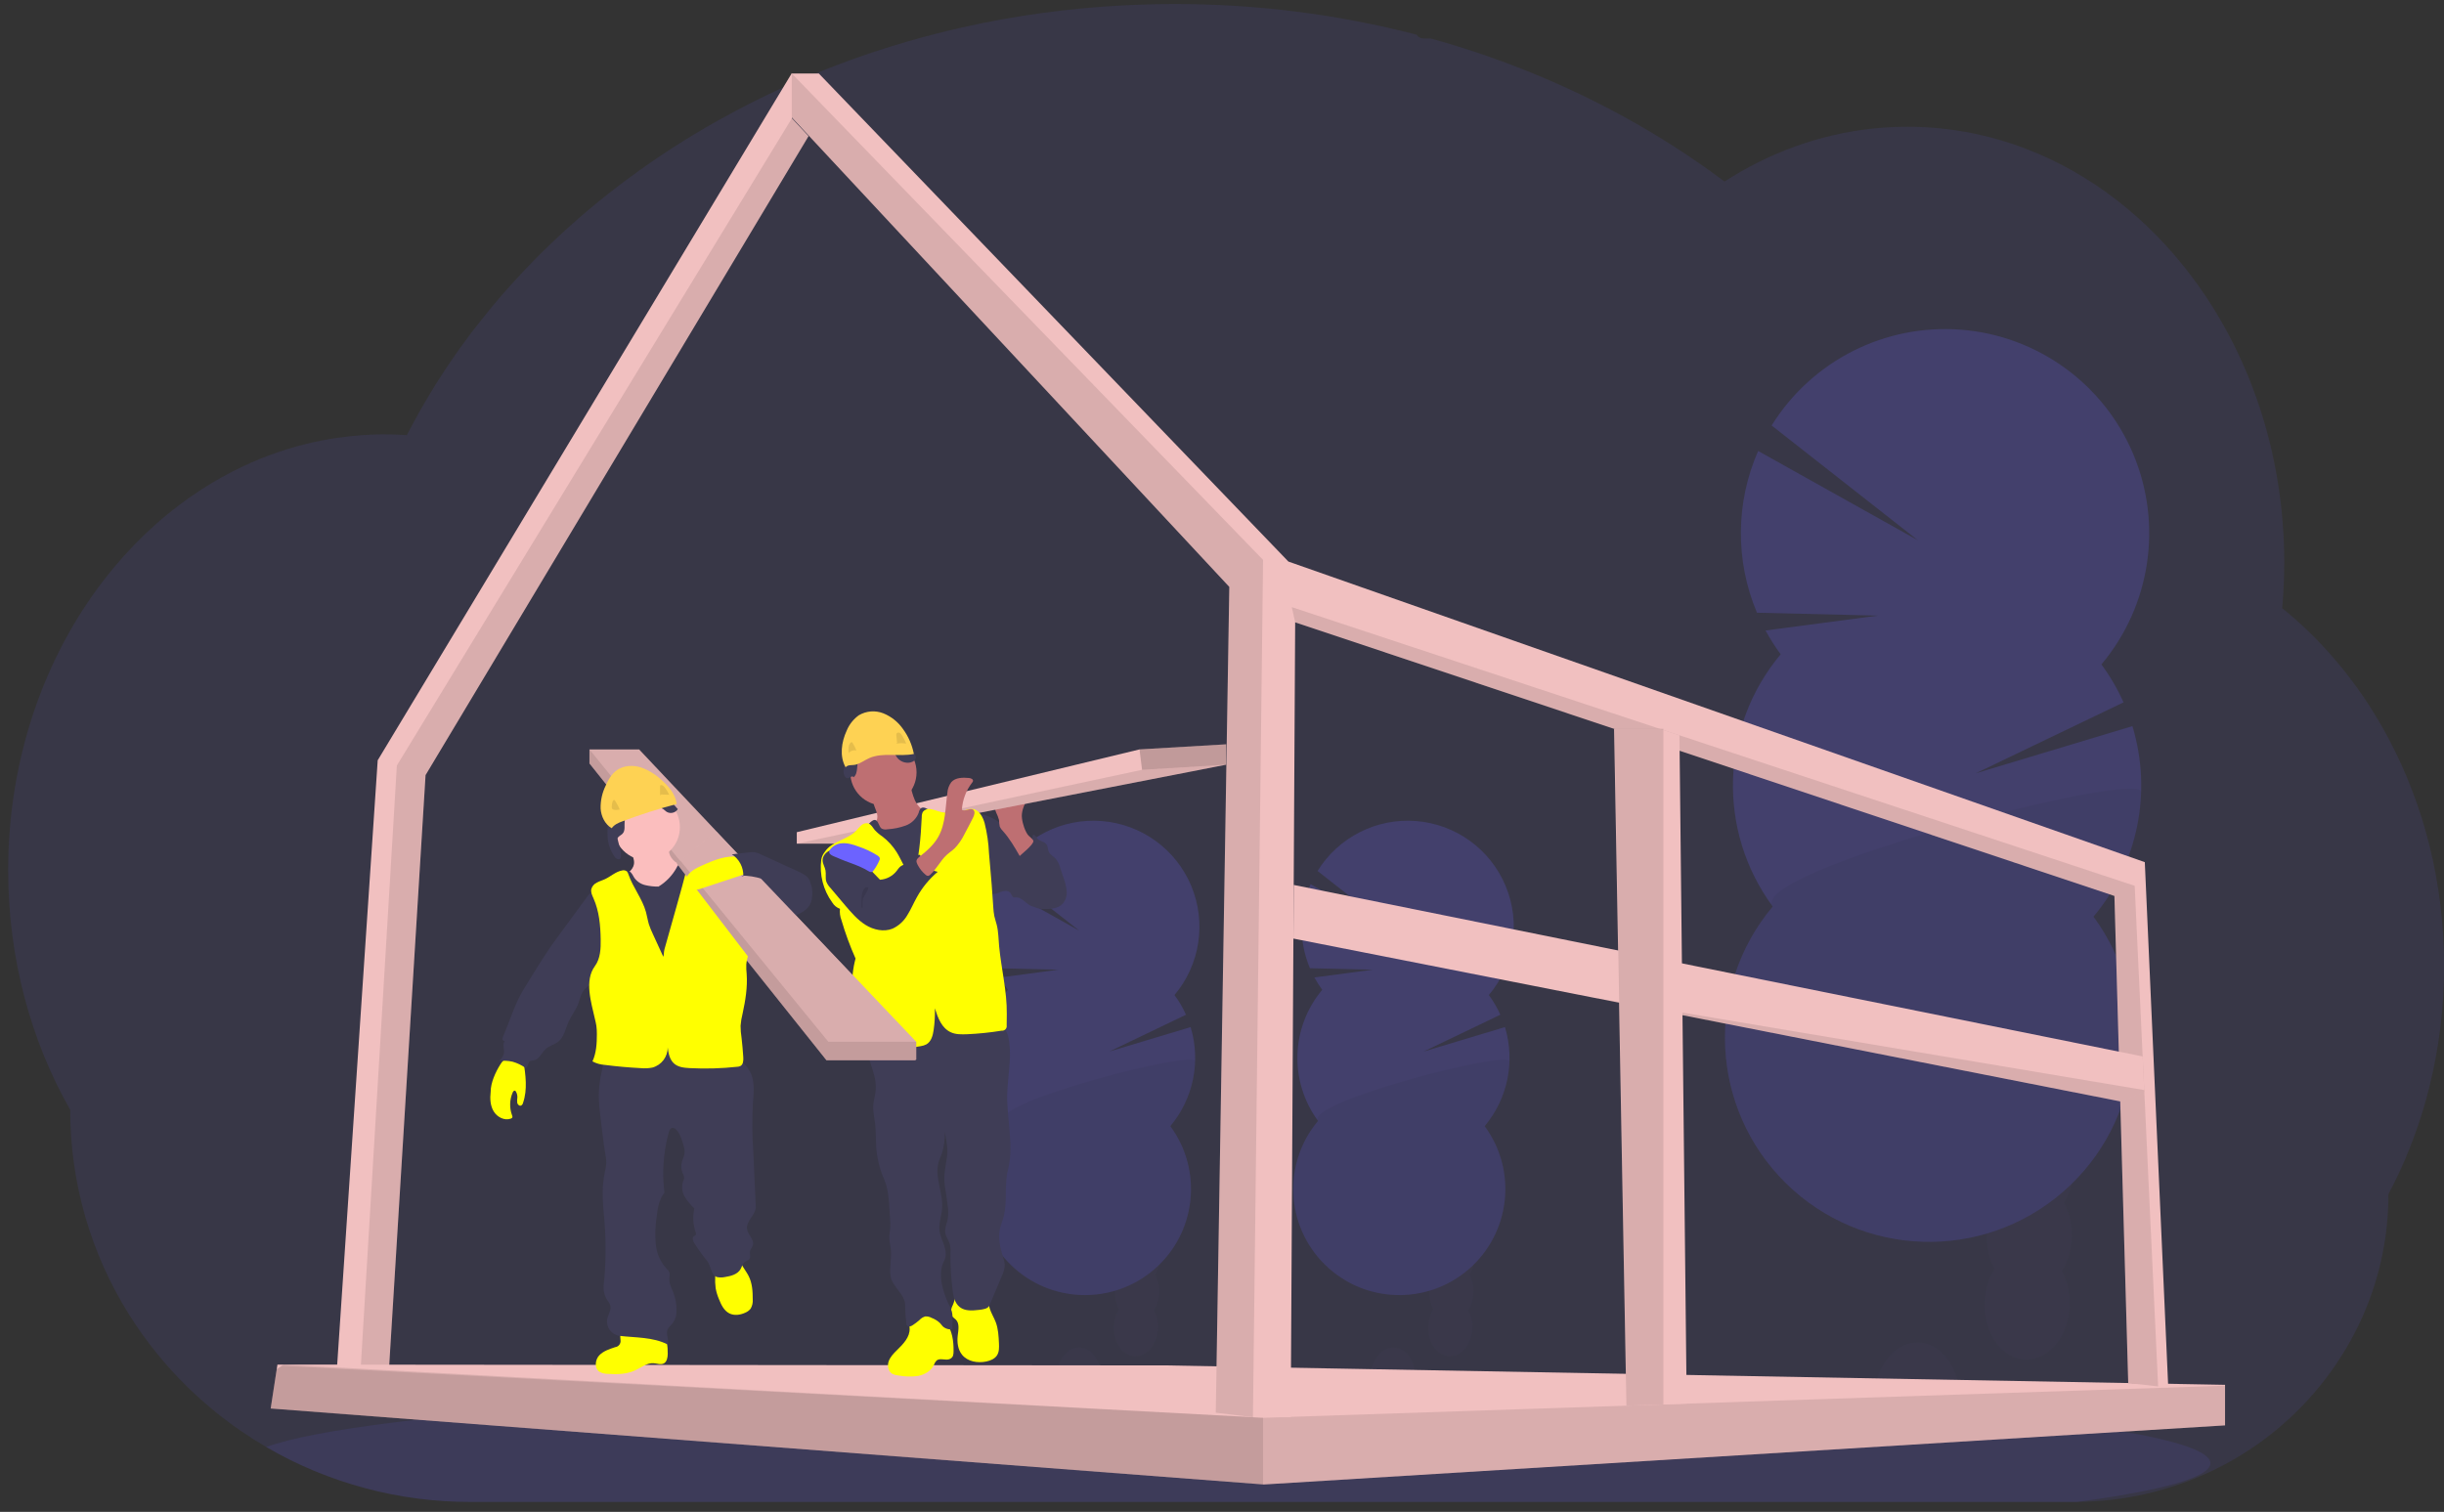 <svg xmlns="http://www.w3.org/2000/svg" width="160" height="99" viewBox="0 0 160 99" fill="none">
    <rect x="0" y="0" width="160" height="99" fill="#333333" stroke="none"/>
    <path opacity="0.1" d="M160.006 63.263C160.009 65.921 159.687 68.569 159.049 71.148C158.834 72.018 158.584 72.869 158.3 73.702C157.952 74.73 157.549 75.739 157.092 76.724C156.862 77.222 156.619 77.71 156.362 78.189C156.367 80.914 155.806 83.611 154.715 86.108C152.743 90.589 149.226 94.212 144.807 96.317C142.043 97.635 139.023 98.328 135.961 98.347L30.81 98.347C26.132 98.357 21.534 97.128 17.485 94.785L17.423 94.75C16.846 94.412 16.284 94.055 15.736 93.678C14.503 92.826 13.345 91.871 12.274 90.824C10.824 89.407 9.546 87.824 8.468 86.108C5.934 82.085 4.592 77.427 4.597 72.673C2.031 68.171 0.535 62.779 0.535 56.984C0.535 49.672 2.913 43.003 6.819 37.954C7.633 36.9 8.525 35.907 9.487 34.985C10.437 34.073 11.457 33.238 12.539 32.487C13.405 31.886 14.309 31.343 15.247 30.862C15.638 30.663 16.031 30.475 16.43 30.3C16.781 30.145 17.136 30 17.494 29.863C17.925 29.7 18.361 29.55 18.802 29.412C19.244 29.275 19.679 29.155 20.109 29.052C20.741 28.898 21.383 28.772 22.037 28.676C22.578 28.596 23.12 28.54 23.662 28.498C24.092 28.466 24.527 28.448 24.964 28.443H25.201C25.683 28.443 26.162 28.462 26.637 28.494C26.688 28.394 26.742 28.293 26.792 28.194C26.981 27.832 27.178 27.472 27.375 27.12C27.375 27.117 27.375 27.114 27.375 27.111C27.409 27.048 27.443 26.988 27.478 26.928C27.638 26.64 27.805 26.354 27.975 26.071C28.054 25.936 28.131 25.808 28.211 25.681C28.228 25.649 28.246 25.619 28.266 25.589C28.348 25.453 28.43 25.318 28.514 25.183C28.932 24.515 29.366 23.859 29.818 23.214L29.933 23.049C30.003 22.949 30.068 22.851 30.147 22.751C30.334 22.49 30.526 22.227 30.72 21.97C30.855 21.786 30.99 21.603 31.137 21.428C31.489 20.977 31.85 20.526 32.22 20.074C32.59 19.623 32.974 19.178 33.373 18.738C33.427 18.677 33.482 18.617 33.538 18.558L34.117 17.927C34.145 17.897 34.169 17.87 34.196 17.843C34.266 17.769 34.332 17.694 34.406 17.622C34.716 17.293 35.035 16.971 35.354 16.65C36.98 15.031 38.712 13.521 40.54 12.132C40.611 12.075 40.684 12.021 40.756 11.967C41.1 11.709 41.449 11.453 41.799 11.201C43.72 9.822 45.728 8.57 47.812 7.45C47.955 7.368 48.101 7.291 48.249 7.215C50.116 6.227 52.037 5.343 54.002 4.566C55.073 4.143 56.168 3.745 57.27 3.38C58.004 3.139 58.74 2.911 59.486 2.695C60.653 2.36 61.827 2.059 63.009 1.792C66.493 1.011 70.037 0.528 73.602 0.349C74.686 0.294 75.781 0.266 76.888 0.264C82.232 0.257 87.555 0.93 92.729 2.268C92.838 2.432 93.024 2.529 93.221 2.523H93.676C93.873 2.578 94.07 2.632 94.267 2.689C95.371 3.006 96.459 3.353 97.532 3.73L97.802 3.827C100.449 4.768 103.024 5.9 105.508 7.212C107.746 8.392 109.902 9.724 111.959 11.198C112.276 11.425 112.588 11.655 112.896 11.886C113.27 11.647 113.65 11.417 114.036 11.198C115.528 10.348 117.112 9.673 118.758 9.185C122.2 8.166 125.841 8.024 129.352 8.77C133.853 9.725 137.929 12.094 141.22 15.464C142.56 16.843 143.753 18.358 144.78 19.984C144.854 20.1 144.928 20.218 145 20.337C145.882 21.776 146.641 23.288 147.267 24.855C147.29 24.913 147.313 24.967 147.333 25.024C147.911 26.492 148.377 28.002 148.728 29.54C148.744 29.618 148.763 29.695 148.779 29.774C149.107 31.262 149.329 32.772 149.445 34.292C149.445 34.346 149.445 34.402 149.456 34.458C149.513 35.245 149.542 36.039 149.543 36.841C149.543 37.559 149.518 38.271 149.474 38.978C149.474 39.055 149.463 39.135 149.456 39.215C149.444 39.419 149.426 39.621 149.409 39.827C150.443 40.661 151.41 41.574 152.303 42.558C152.698 42.988 153.08 43.435 153.449 43.898C154.573 45.307 155.561 46.82 156.4 48.416C158.69 52.738 160.006 57.822 160.006 63.263Z" fill="#6C63FF"/>
    <path opacity="0.1" d="M144.707 95.815C144.707 96.74 141.521 97.606 135.962 98.351H30.811C26.132 98.361 21.535 97.132 17.485 94.789L17.423 94.753C19.02 94.171 21.904 93.628 25.829 93.138L26.005 93.117C27.765 92.901 29.733 92.697 31.883 92.503C31.937 92.503 31.992 92.495 32.047 92.488C33.752 92.337 35.567 92.195 37.491 92.062C37.552 92.062 37.611 92.051 37.672 92.048C38.414 91.995 39.171 91.945 39.944 91.897L40.242 91.878C45.867 91.528 52.262 91.249 59.197 91.065H59.205C60.176 91.038 61.158 91.014 62.15 90.994C63.253 90.967 64.369 90.944 65.499 90.924C66.362 90.906 67.235 90.892 68.111 90.878H68.131C72.084 90.819 76.167 90.789 80.342 90.789C90.667 90.789 100.427 90.977 109.074 91.316H109.098C110.428 91.367 111.733 91.424 113.006 91.482L114.089 91.534C115.525 91.602 116.924 91.676 118.286 91.754C134.303 92.666 144.707 94.145 144.707 95.815Z" fill="#6C63FF"/>
    <g opacity="0.2">
        <path d="M92.642 90.168C92.638 90.314 92.621 90.459 92.592 90.603C91.65 90.453 90.702 90.317 89.749 90.196C89.749 90.158 89.749 90.119 89.749 90.08C89.758 89.674 89.875 89.278 90.088 88.932C90.366 88.49 90.79 88.214 91.257 88.229C91.724 88.244 92.129 88.546 92.38 89.002C92.569 89.361 92.66 89.763 92.642 90.168Z" fill="#3F3D56"/>
        <ellipse cx="94.947" cy="86.915" rx="1.897" ry="1.449" transform="rotate(-88.19 94.947 86.915)" fill="#3F3D56"/>
        <ellipse cx="95.02" cy="84.596" rx="1.897" ry="1.449" transform="rotate(-88.19 95.02 84.596)" fill="#3F3D56"/>
        <ellipse cx="95.093" cy="82.279" rx="1.897" ry="1.449" transform="rotate(-88.19 95.093 82.279)" fill="#3F3D56"/>
        <ellipse cx="95.165" cy="79.96" rx="1.897" ry="1.449" transform="rotate(-88.19 95.165 79.96)" fill="#3F3D56"/>
        <path d="M86.563 64.817C86.373 64.558 86.201 64.287 86.049 64.004L89.875 63.499L85.756 63.401C85.014 61.639 85.029 59.649 85.798 57.898L91.23 60.938L86.255 57.033C87.623 54.82 90.113 53.558 92.707 53.763C95.301 53.968 97.562 55.606 98.566 58.006C99.569 60.407 99.147 63.166 97.471 65.157C97.767 65.558 98.019 65.991 98.222 66.447L93.2 68.857L98.525 67.255C99.207 69.503 98.706 71.943 97.196 73.742C99.344 76.657 98.891 80.734 96.155 83.107C93.419 85.479 89.319 85.35 86.737 82.81C84.156 80.27 83.96 76.172 86.288 73.398C84.387 70.818 84.499 67.272 86.559 64.817L86.563 64.817Z" fill="#6C63FF"/>
        <path opacity="0.1" d="M98.82 69.498C98.773 71.056 98.2 72.551 97.196 73.742C99.344 76.657 98.891 80.734 96.155 83.107C93.419 85.479 89.319 85.35 86.737 82.81C84.156 80.269 83.96 76.172 86.288 73.398C85.399 72.189 98.845 68.72 98.82 69.498Z" fill="black"/>
    </g>
    <g opacity="0.2">
        <path d="M72.063 90.168C72.058 90.314 72.042 90.459 72.013 90.603C71.07 90.453 70.123 90.317 69.169 90.196C69.169 90.158 69.169 90.119 69.169 90.08C69.178 89.674 69.295 89.278 69.508 88.932C69.787 88.49 70.211 88.214 70.678 88.229C71.145 88.244 71.55 88.546 71.8 89.002C71.99 89.361 72.08 89.763 72.063 90.168Z" fill="#3F3D56"/>
        <ellipse cx="74.365" cy="86.915" rx="1.897" ry="1.449" transform="rotate(-88.19 74.365 86.915)" fill="#3F3D56"/>
        <ellipse cx="74.439" cy="84.596" rx="1.897" ry="1.449" transform="rotate(-88.19 74.439 84.596)" fill="#3F3D56"/>
        <ellipse cx="74.512" cy="82.28" rx="1.897" ry="1.449" transform="rotate(-88.19 74.512 82.28)" fill="#3F3D56"/>
        <ellipse cx="74.584" cy="79.961" rx="1.897" ry="1.449" transform="rotate(-88.19 74.584 79.961)" fill="#3F3D56"/>
        <path d="M65.984 64.817C65.793 64.558 65.621 64.287 65.469 64.004L69.296 63.499L65.177 63.401C64.434 61.639 64.449 59.649 65.219 57.898L70.651 60.938L65.675 57.033C67.043 54.82 69.534 53.558 72.128 53.763C74.721 53.968 76.983 55.606 77.986 58.006C78.99 60.407 78.567 63.166 76.891 65.157C77.188 65.558 77.44 65.991 77.643 66.447L72.621 68.857L77.946 67.255C78.627 69.503 78.127 71.943 76.616 73.742C78.765 76.657 78.312 80.734 75.576 83.107C72.839 85.479 68.739 85.35 66.158 82.81C63.576 80.27 63.381 76.172 65.709 73.398C63.808 70.818 63.92 67.272 65.98 64.817H65.984Z" fill="#6C63FF"/>
        <path opacity="0.1" d="M78.241 69.498C78.194 71.056 77.621 72.551 76.616 73.742C78.765 76.657 78.312 80.734 75.576 83.107C72.839 85.479 68.739 85.35 66.158 82.81C63.576 80.269 63.381 76.172 65.709 73.398C64.82 72.189 78.265 68.72 78.241 69.498Z" fill="black"/>
    </g>
    <g opacity="0.2">
        <path d="M128.278 91.65C128.268 91.926 128.235 92.201 128.179 92.473C126.365 92.183 124.537 91.924 122.697 91.696C122.697 91.622 122.697 91.548 122.697 91.472C122.714 90.69 122.939 89.927 123.35 89.261C123.891 88.412 124.703 87.88 125.601 87.907C126.499 87.934 127.28 88.518 127.767 89.397C128.135 90.089 128.311 90.867 128.278 91.65Z" fill="#3F3D56"/>
        <ellipse cx="132.712" cy="85.383" rx="3.653" ry="2.79" transform="rotate(-88.19 132.712 85.383)" fill="#3F3D56"/>
        <ellipse cx="132.852" cy="80.921" rx="3.653" ry="2.79" transform="rotate(-88.19 132.852 80.921)" fill="#3F3D56"/>
        <ellipse cx="132.994" cy="76.458" rx="3.653" ry="2.79" transform="rotate(-88.19 132.994 76.458)" fill="#3F3D56"/>
        <ellipse cx="132.985" cy="71.798" rx="3.653" ry="2.79" transform="rotate(-88.282 132.985 71.798)" fill="#3F3D56"/>
        <path d="M116.573 42.846C116.208 42.349 115.877 41.827 115.583 41.285L122.949 40.312L115.022 40.122C113.59 36.73 113.619 32.899 115.1 29.529L125.559 35.379L115.982 27.862C118.621 23.612 123.413 21.192 128.4 21.59C133.387 21.989 137.734 25.139 139.665 29.754C141.597 34.369 140.789 39.676 137.573 43.508C138.143 44.282 138.628 45.114 139.02 45.992L129.352 50.635L139.602 47.548C140.915 51.87 139.956 56.563 137.053 60.024C141.188 65.637 140.316 73.485 135.048 78.052C129.781 82.619 121.888 82.37 116.918 77.481C111.949 72.591 111.572 64.703 116.053 59.362C112.396 54.396 112.61 47.571 116.573 42.844L116.573 42.846Z" fill="#6C63FF"/>
        <path opacity="0.1" d="M140.172 51.858C140.083 54.854 138.986 57.732 137.058 60.027C141.194 65.64 140.321 73.488 135.054 78.055C129.786 82.622 121.893 82.373 116.924 77.483C111.954 72.594 111.578 64.706 116.059 59.365C114.334 57.035 140.219 50.359 140.172 51.858Z" fill="black"/>
    </g>
    <path d="M21.905 91.887L23.326 91.883H25.328L27.86 50.754L52.933 8.913L51.843 7.744V4.781L24.727 49.784L21.905 91.887Z" fill="#F1C0C0"/>
    <path opacity="0.1" d="M23.477 91.883H25.328L27.86 50.753L52.933 8.913L51.843 7.743L25.981 50.126L23.477 91.883Z" fill="black"/>
    <path d="M17.721 92.23L82.689 97.202L82.744 97.206L145.619 93.339L145.666 93.336V90.681L76.386 89.41L18.586 89.355H18.163L18.117 89.652L17.721 92.23Z" fill="#F1C0C0"/>
    <path opacity="0.1" d="M17.721 92.23L82.689 97.202L82.744 97.206L145.619 93.339L145.666 93.288V90.737H145.611L82.689 92.838L18.586 89.355H18.576L18.462 89.429L18.117 89.652L17.721 92.23Z" fill="black"/>
    <path opacity="0.1" d="M17.721 92.23L82.689 97.202V92.838L18.462 89.429L18.117 89.652L17.721 92.23Z" fill="black"/>
    <path d="M51.835 7.688L80.478 38.43L79.592 92.506L82.025 92.8L82.066 92.805H84.499L84.79 40.752L138.423 58.668L139.327 90.566L141.285 90.785L141.948 90.86L140.413 56.455L84.347 36.772L53.605 4.812H51.835V7.688Z" fill="#F1C0C0"/>
    <path opacity="0.1" d="M84.569 39.757L84.79 40.752L138.423 58.667L139.327 90.566L141.285 90.785L139.75 58.004L84.569 39.757Z" fill="black"/>
    <path opacity="0.1" d="M51.835 7.688L80.478 38.43L79.592 92.506L82.025 92.8L82.688 36.661L51.835 4.812V7.688Z" fill="black"/>
    <path d="M84.673 61.459L104.344 65.333L104.351 65.334L138.805 72.121L140.382 71.489L140.376 71.378L140.274 69.178L84.694 57.947L84.673 61.459Z" fill="#F1C0C0"/>
    <path opacity="0.1" d="M104.351 65.335L138.805 72.122L140.382 71.49L140.377 71.379L104.351 65.335Z" fill="black"/>
    <path d="M105.669 47.727L106.201 77.017L106.476 92.045L108.898 91.963L110.422 91.912L109.948 48.15L108.898 47.801L108.668 47.727H105.669Z" fill="#F1C0C0"/>
    <path opacity="0.1" d="M105.69 47.72V47.727L106.201 77.017L106.476 92.044L108.898 91.963V47.72H105.69Z" fill="black"/>
    <path d="M67.728 55.206C67.87 55.284 68.005 55.372 68.134 55.471C68.285 55.603 68.422 55.753 68.54 55.916C69.121 56.667 69.657 57.541 69.6 58.488C69.603 58.767 69.494 59.035 69.298 59.233C69.058 59.438 68.715 59.447 68.4 59.447C68.059 59.447 67.701 59.447 67.405 59.271C67.11 59.095 66.864 58.752 66.514 58.761C66.465 58.769 66.415 58.769 66.365 58.761C66.245 58.721 66.221 58.563 66.142 58.463C66.007 58.283 65.721 58.327 65.508 58.406C65.296 58.484 65.06 58.602 64.85 58.511C64.729 58.447 64.629 58.348 64.565 58.226C64.062 57.413 63.956 56.437 63.861 55.493C63.803 54.919 63.358 52.962 64.584 53.407C65.125 53.602 65.632 53.992 66.124 54.278L67.728 55.206Z" fill="#3F3D56"/>
    <path d="M66.517 55.401C66.742 55.562 67.049 55.55 67.261 55.371C67.462 55.188 67.591 54.939 67.622 54.669C67.757 54.627 67.826 54.805 67.913 54.913C68.065 55.097 68.374 55.094 68.512 55.291C68.608 55.426 68.586 55.614 68.654 55.767C68.742 55.965 68.96 56.068 69.109 56.228C69.249 56.402 69.351 56.605 69.406 56.822L69.629 57.488C69.735 57.765 69.803 58.055 69.832 58.351C69.86 58.649 69.767 58.946 69.574 59.175C69.277 59.496 68.788 59.53 68.356 59.52C68.212 59.524 68.068 59.507 67.928 59.47C67.545 59.351 67.3 58.965 67.198 58.577C67.097 58.188 67.108 57.781 67.048 57.383C66.984 56.992 66.87 56.61 66.71 56.248C66.59 55.966 66.263 55.547 66.268 55.248C66.366 55.248 66.436 55.337 66.517 55.401Z" fill="#3F3D56"/>
    <path d="M67.003 54.029C66.94 53.837 66.903 53.637 66.894 53.435C66.894 53.029 67.079 52.647 67.266 52.284L65.719 52.494C65.532 52.52 65.323 52.558 65.218 52.713C65.136 52.87 65.136 53.056 65.218 53.213C65.295 53.367 65.357 53.529 65.402 53.696C65.405 53.842 65.422 53.988 65.452 54.131C65.5 54.236 65.567 54.331 65.651 54.411C66.094 54.901 66.425 55.479 66.756 56.052C66.746 56.036 67.689 55.306 67.65 55.068C67.629 54.932 67.357 54.77 67.27 54.64C67.15 54.451 67.06 54.245 67.003 54.029Z" fill="#BE6F72"/>
    <path d="M80.272 48.739V50.073L57.435 54.527L56.25 55.245H52.163V54.493L74.6 49.072L80.272 48.739Z" fill="#F1C0C0"/>
    <path opacity="0.1" d="M80.272 50.073L57.435 54.528L56.25 55.245H52.163L74.767 50.408L80.272 50.073Z" fill="black"/>
    <path d="M61.937 86.597C61.413 85.963 60.521 85.773 59.784 86.139C59.708 86.175 59.64 86.228 59.587 86.294C59.451 86.483 59.538 86.745 59.55 86.979C59.581 87.55 59.126 88.015 58.717 88.414C58.498 88.628 58.275 88.857 58.176 89.148C58.077 89.439 58.15 89.809 58.415 89.96C58.531 90.018 58.657 90.053 58.786 90.063C59.219 90.147 59.663 90.16 60.1 90.1C60.532 90.017 60.955 89.772 61.142 89.374C61.178 89.266 61.238 89.168 61.317 89.086C61.555 88.897 61.921 89.118 62.191 88.984C62.415 88.873 62.424 88.698 62.427 88.468C62.435 87.832 62.34 87.112 61.937 86.597Z" fill="#FFFF00"/>
    <path d="M65.186 86.573C65.353 87.012 65.376 87.49 65.398 87.959C65.41 88.229 65.418 88.519 65.272 88.748C65.126 88.977 64.84 89.097 64.566 89.154C64.002 89.27 63.348 89.161 62.984 88.713C62.705 88.37 62.647 87.9 62.698 87.456C62.741 87.092 62.833 86.666 62.572 86.407C62.504 86.338 62.416 86.289 62.354 86.215C62.219 86.049 62.24 85.8 62.313 85.597C62.409 85.403 62.48 85.198 62.526 84.987C62.537 84.886 64.359 85.057 64.527 85.14C64.756 85.252 64.721 85.44 64.79 85.668C64.886 85.984 65.07 86.27 65.186 86.573Z" fill="#FFFF00"/>
    <path d="M65.521 67.123C65.878 67.354 66.016 67.809 66.072 68.231C66.225 69.389 65.957 70.559 65.936 71.727C65.918 73.364 66.391 75.031 65.987 76.616C65.744 77.564 65.95 78.647 65.723 79.604C65.655 79.889 65.53 80.157 65.465 80.441C65.33 81.057 65.472 81.702 65.663 82.304C65.724 82.467 65.763 82.636 65.778 82.809C65.769 83.075 65.701 83.336 65.58 83.573L64.768 85.494C64.677 85.709 64.32 85.745 64.091 85.773C63.661 85.824 63.18 85.861 62.837 85.594C62.495 85.328 62.412 84.881 62.359 84.464C62.258 83.663 62.213 82.856 62.224 82.05C62.239 81.839 62.22 81.627 62.169 81.423C62.094 81.191 61.93 80.991 61.886 80.746C61.829 80.429 61.99 80.118 62.049 79.798C62.09 79.506 62.086 79.21 62.036 78.919C61.983 78.486 61.922 78.053 61.853 77.622C61.756 77.02 61.895 76.425 61.989 75.822C62.077 75.254 61.964 74.676 61.853 74.113C61.863 74.57 61.806 75.026 61.684 75.467C61.612 75.682 61.509 75.888 61.447 76.107C61.169 77.091 61.761 78.125 61.677 79.144C61.638 79.621 61.451 80.092 61.504 80.562C61.54 80.906 61.7 81.221 61.81 81.549C61.919 81.876 61.976 82.251 61.81 82.557C61.37 83.389 61.699 84.519 62.093 85.372C62.173 85.523 62.242 85.68 62.301 85.841C62.418 86.225 62.32 86.638 62.351 87.039C62.121 87.076 61.887 87.006 61.716 86.848C61.657 86.786 61.608 86.713 61.55 86.648C61.387 86.493 61.195 86.372 60.984 86.294C60.86 86.225 60.719 86.193 60.578 86.201C60.429 86.242 60.295 86.326 60.192 86.44C60.058 86.558 59.916 86.666 59.767 86.764C59.703 86.813 59.629 86.846 59.55 86.86C59.469 86.873 59.389 86.832 59.351 86.759C59.343 86.736 59.337 86.712 59.336 86.688C59.286 86.279 59.259 85.868 59.256 85.456C59.256 84.748 58.409 84.261 58.302 83.561C58.216 82.996 58.375 82.421 58.322 81.852C58.296 81.559 58.215 81.272 58.221 80.98C58.221 80.79 58.264 80.605 58.279 80.417C58.291 80.208 58.288 79.998 58.269 79.79L58.227 79.136C58.187 78.49 58.142 77.831 57.887 77.24C57.586 76.551 57.407 75.814 57.359 75.063C57.332 74.59 57.35 74.116 57.296 73.64C57.247 73.211 57.139 72.785 57.17 72.354C57.196 72.021 57.305 71.699 57.331 71.366C57.384 70.725 57.14 70.103 56.949 69.489C56.758 68.876 56.617 68.196 56.868 67.605C56.904 67.507 56.963 67.421 57.041 67.353C57.137 67.289 57.246 67.249 57.361 67.234C59.684 66.746 62.065 66.594 64.431 66.783C64.817 66.805 65.191 66.921 65.521 67.123Z" fill="#3F3D56"/>
    <circle cx="57.834" cy="50.574" r="2.169" fill="#BE6F72"/>
    <path d="M57.415 53.283C57.446 53.407 57.446 53.537 57.415 53.661C57.381 53.747 57.333 53.828 57.273 53.899C57.063 54.17 56.83 54.422 56.578 54.654C56.707 54.941 56.938 55.17 57.227 55.295C57.513 55.417 57.814 55.503 58.122 55.551C58.275 55.591 58.435 55.602 58.593 55.583C58.738 55.547 58.876 55.484 58.999 55.399L60.204 54.677C60.386 54.579 60.554 54.457 60.705 54.316C60.926 54.089 61.051 53.785 61.054 53.468C61.06 53.412 61.044 53.355 61.011 53.309C60.965 53.268 60.907 53.244 60.846 53.24C60.422 53.146 60.087 52.802 59.898 52.412C59.727 52.013 59.616 51.59 59.569 51.157L58.284 51.834C58.093 51.936 57.904 52.037 57.706 52.125C57.58 52.182 57.325 52.23 57.236 52.345C57.066 52.557 57.37 53.027 57.415 53.283Z" fill="#BE6F72"/>
    <path d="M56.586 54.261C56.403 54.411 56.261 54.604 56.171 54.823C56.087 55.093 56.171 55.379 56.247 55.647C56.602 56.79 56.873 57.957 57.059 59.139C57.173 59.951 57.215 60.776 57.27 61.598C57.384 63.274 57.549 65.947 57.77 67.612C58.582 67.648 59.374 67.412 60.18 67.325C61.685 67.165 63.236 67.531 64.71 67.189C64.353 65.777 63.995 63.366 63.638 61.955C63.48 61.399 63.37 60.831 63.31 60.256C63.279 59.843 63.298 59.429 63.303 59.013C63.315 58.201 63.271 57.388 63.226 56.576C63.175 55.628 63.123 54.681 62.898 53.753C62.883 53.635 62.827 53.526 62.741 53.443C62.606 53.344 62.43 53.379 62.269 53.401C61.776 53.464 61.276 53.345 60.863 53.068C60.685 52.946 60.445 52.797 60.279 52.933C60.208 53.014 60.161 53.114 60.143 53.221C59.994 53.608 59.685 53.913 59.296 54.056C58.91 54.196 58.506 54.279 58.096 54.303C57.971 54.33 57.84 54.315 57.724 54.261C57.531 54.143 57.518 53.719 57.276 53.691C57.063 53.666 56.73 54.124 56.586 54.261Z" fill="#3F3D56"/>
    <path d="M59.79 57.567C59.29 57.089 59.071 56.396 58.707 55.807C58.459 55.411 58.142 55.062 57.771 54.778C57.585 54.655 57.414 54.51 57.262 54.346C57.133 54.188 57.036 53.977 56.841 53.916C56.677 53.88 56.507 53.927 56.385 54.041C56.265 54.155 56.152 54.276 56.046 54.402C55.472 54.996 54.464 55.079 54.008 55.766C53.886 55.912 53.802 56.087 53.766 56.274C53.635 57.275 53.894 58.288 54.489 59.104C54.604 59.293 54.781 59.436 54.99 59.51C54.962 59.763 54.995 60.018 55.088 60.255C55.338 61.112 55.646 61.951 56.01 62.766C55.923 63.085 55.862 63.411 55.828 63.74C55.733 64.567 55.821 65.406 55.732 66.235C55.659 66.912 55.461 67.571 55.455 68.25C55.455 68.358 55.464 68.487 55.557 68.542C55.607 68.568 55.663 68.579 55.718 68.576L57.384 68.626C58.351 68.654 59.327 68.683 60.279 68.504C60.405 68.485 60.528 68.447 60.643 68.389C60.965 68.209 61.072 67.803 61.123 67.441C61.191 66.972 61.217 66.499 61.203 66.025C61.405 66.663 61.645 67.322 62.254 67.598C62.576 67.745 62.944 67.734 63.298 67.724C64.059 67.69 64.819 67.612 65.571 67.49C65.665 67.502 65.759 67.468 65.825 67.4C65.89 67.331 65.919 67.236 65.903 67.142L65.911 66.403C65.927 64.901 65.555 63.466 65.41 61.971C65.364 61.5 65.368 61.024 65.253 60.562C65.206 60.368 65.136 60.179 65.094 59.984C65.058 59.793 65.036 59.6 65.027 59.406L64.921 57.916C64.871 57.227 64.799 56.563 64.746 55.875C64.718 55.205 64.62 54.54 64.457 53.89C64.339 53.484 64.094 53.023 63.67 52.973C63.444 52.948 63.225 53.046 63.009 53.115C62.48 53.282 61.912 53.28 61.385 53.109C61.222 53.044 61.052 52.999 60.878 52.973C60.701 52.949 60.524 53.023 60.415 53.166C60.363 53.271 60.338 53.389 60.343 53.507C60.28 54.859 60.162 56.252 59.79 57.567Z" fill="#FFFF00"/>
    <path d="M57.611 57.607C56.987 56.949 56.346 56.278 55.542 55.86C55.225 55.695 54.865 55.57 54.515 55.633C54.164 55.695 53.838 55.999 53.854 56.355C53.865 56.576 53.999 56.771 54.041 56.988C54.089 57.231 54.019 57.492 54.095 57.727C54.157 57.882 54.248 58.024 54.366 58.143L55.324 59.279C55.73 59.752 56.137 60.233 56.659 60.561C57.182 60.889 57.859 61.041 58.433 60.809C58.841 60.619 59.181 60.307 59.405 59.916C59.643 59.537 59.811 59.123 60.035 58.732C60.382 58.106 60.841 57.55 61.388 57.089C61.107 57.016 60.753 56.913 60.576 56.683C60.526 56.61 60.483 56.532 60.447 56.45L60.228 55.976C60.077 55.969 59.93 56.024 59.822 56.129C59.728 56.238 59.627 56.341 59.52 56.437C59.329 56.58 59.071 56.62 58.897 56.783C58.83 56.854 58.769 56.93 58.716 57.011C58.451 57.359 58.048 57.577 57.611 57.607Z" fill="#3F3D56"/>
    <path d="M61.439 54.776C61.909 53.919 61.887 52.891 62.021 51.923C62.036 51.667 62.126 51.42 62.28 51.215C62.55 50.909 63.028 50.905 63.437 50.944C63.558 50.958 63.708 51.014 63.701 51.135C63.692 51.178 63.671 51.218 63.64 51.25C63.244 51.761 63.011 52.38 62.971 53.026C63.184 53.174 63.513 52.871 63.718 53.026C63.853 53.14 63.791 53.365 63.709 53.527C63.521 53.904 63.326 54.277 63.126 54.648C62.966 54.975 62.757 55.276 62.507 55.541C62.335 55.706 62.133 55.836 61.959 55.998C61.553 56.379 61.307 56.916 60.888 57.287C60.852 57.326 60.804 57.35 60.752 57.356C60.699 57.352 60.649 57.33 60.61 57.293C60.401 57.122 60.227 56.912 60.099 56.674C59.939 56.379 59.963 56.292 60.215 56.084C60.686 55.711 61.145 55.312 61.439 54.776Z" fill="#BE6F72"/>
    <path d="M56.826 57.025C56.907 57.075 57.007 57.132 57.096 57.09C57.133 57.067 57.164 57.037 57.187 57.002C57.342 56.795 57.471 56.57 57.572 56.333C57.589 56.299 57.599 56.262 57.6 56.224C57.6 56.138 57.523 56.074 57.451 56.024C57.067 55.779 56.653 55.582 56.221 55.439C55.863 55.304 55.489 55.186 55.11 55.22C54.822 55.239 54.555 55.375 54.37 55.596C54.099 55.944 54.553 56.05 54.837 56.176C55.495 56.475 56.207 56.648 56.826 57.025Z" fill="#6C63FF"/>
    <path opacity="0.1" d="M56.399 59.326C56.39 59.389 56.411 59.452 56.456 59.497C56.495 59.304 56.444 59.101 56.485 58.908C56.544 58.617 56.827 58.397 56.852 58.105C56.333 58.003 56.403 59.012 56.399 59.326Z" fill="black"/>
    <path opacity="0.2" d="M80.272 48.739V50.073L74.767 50.407L74.6 49.072L80.272 48.739Z" fill="black"/>
    <path d="M55.882 50.896C56.226 50.615 56.027 50.028 56.26 49.651C56.395 49.446 56.624 49.337 56.849 49.245C57.12 49.118 57.411 49.038 57.709 49.007C58.011 48.978 58.31 49.088 58.521 49.306C58.609 49.406 58.669 49.528 58.751 49.633C58.96 49.88 59.287 49.994 59.604 49.928C59.784 49.887 59.971 49.75 59.959 49.566C59.939 49.454 59.881 49.352 59.797 49.276L59.409 48.847C58.969 48.36 58.48 47.843 57.835 47.721C57.385 47.636 56.925 47.756 56.492 47.901C56.317 47.959 56.121 48.046 56.072 48.223C56.039 48.345 56.088 48.478 56.06 48.601C56.004 48.846 55.69 48.928 55.544 49.134C55.398 49.34 55.442 49.584 55.4 49.811C55.358 50.039 55.236 50.261 55.221 50.496C55.212 50.639 55.284 50.903 55.444 50.954C55.603 51.005 55.783 50.727 55.882 50.896Z" fill="#3F3D56"/>
    <path d="M59.828 49.371C59.713 48.776 59.467 48.213 59.107 47.725C58.787 47.269 58.342 46.915 57.825 46.707C57.302 46.502 56.714 46.549 56.229 46.833C55.874 47.087 55.597 47.435 55.431 47.839C55.081 48.594 54.951 49.518 55.358 50.243C55.521 50.046 55.8 50.135 56.046 50.063C56.355 49.975 56.616 49.77 56.91 49.641C57.797 49.25 58.88 49.566 59.828 49.371Z" fill="#FED253"/>
    <path opacity="0.1" d="M55.565 49.329C55.534 49.086 55.514 48.803 55.687 48.629C55.705 48.608 55.731 48.596 55.759 48.597C55.783 48.605 55.803 48.622 55.814 48.645C55.914 48.803 56 48.97 56.069 49.144C55.862 49.096 55.648 49.179 55.527 49.354" fill="black"/>
    <path opacity="0.1" d="M58.73 48.642L58.681 48.158C58.673 48.119 58.676 48.077 58.69 48.039C58.733 47.973 58.818 47.95 58.888 47.985C58.955 48.022 59.01 48.077 59.047 48.144C59.159 48.316 59.253 48.501 59.325 48.695C59.107 48.653 58.883 48.655 58.666 48.703" fill="black"/>
    <path opacity="0.1" d="M59.941 68.259V69.364L59.008 69.426H54.102V68.259H59.941Z" fill="black"/>
    <path d="M59.941 68.259V69.426H54.102L38.589 49.993V49.075H41.841L59.941 68.259Z" fill="#F1C0C0"/>
    <path opacity="0.1" d="M59.941 68.259V69.426H54.102L38.589 49.993V49.075H41.841L59.941 68.259Z" fill="black"/>
    <path opacity="0.1" d="M59.941 68.259V69.426H54.102L38.589 49.993V49.075L54.186 68.259H59.941Z" fill="black"/>
    <path d="M40.622 87.737C40.643 87.847 40.616 87.962 40.549 88.053C40.482 88.144 40.38 88.202 40.267 88.215C39.891 88.342 39.492 88.468 39.225 88.756C38.958 89.044 38.905 89.579 39.225 89.813C39.388 89.912 39.576 89.963 39.767 89.961C40.38 90.003 41.019 89.995 41.575 89.735C41.973 89.551 42.348 89.237 42.786 89.265C43.012 89.279 43.253 89.384 43.455 89.281C43.656 89.178 43.713 88.891 43.715 88.652C43.72 88.151 43.644 87.654 43.491 87.177C43.471 87.112 42.61 87.062 42.507 87.042L41.463 86.907C41.265 86.881 40.839 86.732 40.683 86.897C40.527 87.062 40.622 87.54 40.622 87.737Z" fill="#FFFF00"/>
    <path d="M46.852 84.356C46.896 84.6 46.968 84.838 47.066 85.066C47.21 85.434 47.396 85.825 47.751 86.004C48.073 86.165 48.468 86.107 48.796 85.954C48.933 85.897 49.053 85.806 49.144 85.69C49.249 85.506 49.297 85.294 49.279 85.082C49.279 84.558 49.248 84.016 49.008 83.551C48.803 83.144 48.444 82.795 48.438 82.346L47.205 82.584C47.139 82.59 47.076 82.615 47.024 82.656C46.984 82.697 46.957 82.748 46.945 82.803C46.813 83.31 46.782 83.838 46.852 84.356Z" fill="#FFFF00"/>
    <path d="M32.122 71.495C32.071 71.931 32.092 72.398 32.32 72.774C32.547 73.151 33.027 73.4 33.441 73.249C33.484 73.239 33.52 73.211 33.542 73.172C33.553 73.127 33.547 73.078 33.525 73.037C33.342 72.549 33.357 72.009 33.567 71.531C33.594 71.469 33.652 71.396 33.716 71.42C33.742 71.434 33.764 71.456 33.777 71.483C33.842 71.596 33.875 71.725 33.871 71.856C33.852 71.975 33.849 72.096 33.861 72.215C33.886 72.332 34.011 72.441 34.119 72.391C34.183 72.352 34.227 72.289 34.242 72.216C34.544 71.343 34.408 70.389 34.27 69.475C34.272 69.432 34.255 69.391 34.224 69.362C34.193 69.333 34.151 69.319 34.108 69.325C33.469 69.261 33.12 69.108 32.755 69.702C32.44 70.203 32.122 70.892 32.122 71.495Z" fill="#FFFF00"/>
    <path d="M39.593 69.273C39.404 70.061 39.213 70.858 39.2 71.668C39.204 72.172 39.242 72.675 39.314 73.175L39.456 74.347C39.505 74.742 39.552 75.136 39.621 75.528C39.666 75.729 39.69 75.935 39.693 76.141C39.68 76.344 39.648 76.546 39.597 76.743C39.512 77.158 39.464 77.58 39.455 78.003C39.44 78.68 39.524 79.357 39.577 80.034C39.682 81.383 39.666 82.738 39.529 84.085C39.475 84.448 39.554 84.819 39.752 85.128C39.832 85.226 39.898 85.335 39.948 85.451C40.049 85.761 39.812 86.071 39.752 86.389C39.67 86.906 40.023 87.39 40.539 87.472C41.623 87.601 42.736 87.542 43.712 88.038C43.815 87.737 43.59 87.396 43.693 87.09C43.758 86.901 43.937 86.777 44.058 86.618C44.222 86.374 44.304 86.085 44.291 85.792C44.296 85.409 44.228 85.029 44.091 84.672C43.976 84.374 43.81 84.08 43.82 83.761C43.82 83.604 43.876 83.439 43.812 83.294C43.768 83.211 43.709 83.137 43.637 83.076C43.233 82.632 42.984 82.069 42.929 81.471C42.876 80.878 42.895 80.281 42.986 79.692C43.052 79.132 43.142 78.54 43.498 78.103C43.333 76.777 43.43 75.431 43.783 74.143C43.819 74.023 43.874 73.885 43.996 73.857C44.094 73.847 44.191 73.885 44.256 73.96C44.469 74.159 44.57 74.447 44.662 74.724C44.764 75.023 44.867 75.342 44.789 75.648C44.757 75.784 44.692 75.903 44.654 76.033C44.572 76.294 44.586 76.576 44.695 76.828C44.748 76.919 44.781 77.021 44.792 77.127C44.78 77.217 44.752 77.305 44.711 77.387C44.609 77.711 44.65 78.063 44.823 78.355C44.996 78.642 45.209 78.903 45.456 79.13C45.338 79.65 45.368 80.192 45.544 80.696C45.569 80.741 45.575 80.796 45.561 80.846C45.537 80.897 45.474 80.916 45.426 80.953C45.29 81.064 45.374 81.274 45.465 81.419C45.714 81.816 45.988 82.197 46.287 82.559C46.558 82.882 46.533 83.506 46.937 83.623C47.106 83.659 47.282 83.659 47.451 83.623C47.849 83.562 48.293 83.447 48.488 83.095C48.568 82.95 48.601 82.774 48.725 82.666C48.85 82.557 49.011 82.538 49.08 82.408C49.149 82.278 49.072 82.108 49.095 81.957C49.118 81.807 49.249 81.687 49.291 81.528C49.391 81.163 48.965 80.862 48.907 80.489C48.823 79.947 49.505 79.541 49.477 78.999C49.417 77.823 49.379 76.641 49.318 75.464C49.242 74.41 49.231 73.353 49.286 72.297C49.333 71.641 49.421 70.953 49.18 70.342C48.834 69.481 47.878 68.998 46.953 68.906C46.028 68.814 45.106 69.033 44.19 69.177C42.668 69.411 41.123 69.443 39.593 69.273Z" fill="#3F3D56"/>
    <circle cx="42.342" cy="54.163" r="2.169" fill="#FBBEBE"/>
    <path d="M41.459 56.737C41.308 57.088 40.957 57.31 40.575 57.296C40.496 57.621 40.684 57.949 40.9 58.205C41.81 59.264 43.222 59.748 44.591 59.47C44.852 59.423 45.1 59.32 45.318 59.167C45.611 58.922 45.807 58.582 45.873 58.206C45.935 57.832 45.953 57.453 45.925 57.075C45.933 57.001 45.912 56.926 45.866 56.867C45.812 56.825 45.745 56.803 45.676 56.804C45.219 56.764 44.741 56.746 44.339 56.522C43.937 56.297 43.651 55.789 43.844 55.372C43.813 55.437 43.023 55.468 42.919 55.482C42.592 55.528 42.266 55.579 41.941 55.639C41.785 55.647 41.63 55.676 41.482 55.725C41.286 55.827 41.359 55.777 41.405 55.961C41.474 56.243 41.575 56.444 41.459 56.737Z" fill="#FBBEBE"/>
    <path d="M43.109 58.055C42.817 58.059 42.526 58.026 42.242 57.959C41.954 57.892 41.701 57.723 41.529 57.484C41.429 57.332 41.364 57.141 41.204 57.056C40.943 56.921 40.645 57.15 40.437 57.359C40.247 57.566 40.027 57.743 39.784 57.885C39.494 58.038 39.156 58.092 38.882 58.272C38.669 58.433 38.485 58.631 38.341 58.857L36.422 61.47C35.652 62.52 34.982 63.648 34.295 64.757C33.701 65.717 33.389 66.822 32.941 67.858C32.906 67.921 32.891 67.994 32.899 68.066C32.916 68.137 33.001 68.193 33.06 68.153C32.859 68.353 33.036 68.694 32.989 68.976C32.935 69.173 32.822 69.349 32.666 69.481C32.965 69.442 33.267 69.456 33.56 69.523C33.863 69.609 34.149 69.746 34.405 69.929C34.569 69.903 34.554 69.612 34.676 69.504C34.749 69.44 34.857 69.448 34.953 69.43C35.315 69.359 35.458 68.925 35.736 68.68C35.967 68.475 36.295 68.409 36.54 68.216C36.938 67.904 37.023 67.347 37.232 66.885C37.409 66.494 37.688 66.153 37.844 65.752C37.946 65.492 37.994 65.211 38.139 64.971C38.371 64.584 38.806 64.378 39.222 64.193C39.485 64.075 39.764 63.953 40.047 63.972C40.032 64.602 39.952 65.222 40.089 65.836C40.136 66.053 40.202 66.264 40.259 66.479C40.518 67.449 40.579 68.459 40.591 69.458C41.213 69.316 41.848 69.239 42.486 69.231C42.989 69.216 43.49 69.281 43.992 69.271C44.588 69.26 45.177 69.145 45.773 69.105C46.368 69.064 46.991 69.105 47.518 69.375C47.475 68.517 47.499 67.657 47.59 66.803L47.733 65.457C47.765 65.066 47.826 64.678 47.913 64.296C47.992 63.987 48.105 63.689 48.192 63.382C48.497 62.298 48.441 61.142 48.383 60.014C48.353 59.435 48.13 58.865 47.867 58.349C47.772 58.157 47.663 57.973 47.542 57.797C46.897 56.908 45.841 56.412 44.745 56.483C44.676 56.486 44.608 56.5 44.544 56.527C44.43 56.6 44.341 56.706 44.289 56.831C44.008 57.335 43.602 57.757 43.109 58.055Z" fill="#3F3D56"/>
    <path d="M40.434 54.882C40.495 54.747 40.659 54.697 40.759 54.588C40.951 54.383 40.864 54.053 40.894 53.776C40.943 53.37 41.28 53.03 41.666 52.885C42.059 52.759 42.478 52.732 42.885 52.808C43.08 52.822 43.269 52.885 43.434 52.991C43.505 53.042 43.57 53.108 43.636 53.156C43.888 53.308 44.214 53.232 44.373 52.984C43.893 52.407 43.362 51.798 42.634 51.62C42.384 51.569 42.13 51.545 41.874 51.549C41.537 51.542 41.19 51.537 40.878 51.665C40.454 51.84 40.156 52.242 40.003 52.675C39.87 53.114 39.798 53.57 39.791 54.029C39.763 54.335 39.763 54.644 39.791 54.95C39.843 55.368 39.999 55.767 40.243 56.11C40.276 56.163 40.323 56.207 40.379 56.236C40.996 56.507 40.384 54.995 40.434 54.882Z" fill="#3F3D56"/>
    <path d="M44.302 52.649C44.228 52.011 43.773 51.484 43.289 51.061C42.9 50.693 42.436 50.414 41.929 50.242C41.418 50.091 40.831 50.124 40.393 50.428C40.041 50.673 39.818 51.063 39.646 51.456C39.42 51.919 39.308 52.43 39.32 52.945C39.353 53.457 39.603 53.976 40.047 54.234C40.206 53.999 40.484 53.877 40.751 53.781C41.913 53.34 43.099 52.962 44.302 52.649Z" fill="#FED253"/>
    <path opacity="0.1" d="M40.196 52.384C40.239 52.384 40.267 52.428 40.289 52.465C40.399 52.637 40.494 52.818 40.572 53.007C40.414 53.041 40.141 53.078 40.063 52.939C40.021 52.868 40.071 52.377 40.196 52.384Z" fill="black"/>
    <path opacity="0.1" d="M43.281 52.078C43.249 52.109 43.211 52.045 43.211 51.999V51.474C43.21 51.459 43.213 51.445 43.22 51.432C43.232 51.419 43.248 51.411 43.265 51.41C43.375 51.398 43.465 51.492 43.536 51.581C43.643 51.726 43.736 51.88 43.813 52.043L43.241 52.025" fill="black"/>
    <path d="M50.428 60.777C50.553 60.659 50.686 60.55 50.827 60.451C51.202 60.2 51.655 60.102 52.076 59.942C52.497 59.782 52.925 59.523 53.089 59.104C53.171 58.841 53.198 58.565 53.167 58.291C53.171 58.177 53.151 58.063 53.108 57.957C53.056 57.863 52.983 57.783 52.894 57.724C52.323 57.302 51.556 57.268 50.847 57.311C49.283 57.408 47.75 57.791 46.323 58.44C46.248 58.465 46.182 58.512 46.134 58.576C46.106 58.634 46.093 58.699 46.097 58.764C46.072 59.163 46.124 59.563 46.25 59.943C46.437 60.425 46.822 60.814 46.983 61.305C47.056 61.526 47.08 61.76 47.144 61.982C47.196 62.212 47.332 62.413 47.524 62.548C48.059 62.868 48.564 62.438 48.935 62.105L50.428 60.777Z" fill="#3F3D56"/>
    <path d="M43.425 62.653L42.738 61.155C42.638 60.948 42.551 60.734 42.478 60.515C42.4 60.254 42.362 59.983 42.289 59.72C42.048 58.846 41.44 58.117 41.143 57.26C41.125 57.183 41.086 57.111 41.032 57.053C40.945 56.991 40.834 56.971 40.73 56.999C40.316 57.071 39.992 57.386 39.613 57.565C39.437 57.646 39.248 57.7 39.072 57.794C38.894 57.878 38.761 58.035 38.709 58.225C38.667 58.433 38.77 58.632 38.857 58.833C39.225 59.665 39.309 60.593 39.325 61.503C39.337 62.115 39.306 62.772 38.945 63.263C38.25 64.211 38.694 65.603 38.954 66.75C38.985 66.885 39.022 67.031 39.043 67.175C39.066 67.354 39.077 67.535 39.075 67.716C39.075 68.324 39.041 68.951 38.786 69.502C39.038 69.636 39.315 69.715 39.599 69.732C40.385 69.833 41.174 69.903 41.967 69.944C42.215 69.967 42.465 69.954 42.71 69.906C43.307 69.744 43.719 69.198 43.71 68.579C43.754 68.954 43.834 69.361 44.106 69.621C44.378 69.881 44.775 69.921 45.144 69.941C46.187 69.996 47.233 69.967 48.272 69.853C48.338 69.85 48.403 69.835 48.464 69.808C48.664 69.708 48.675 69.432 48.659 69.21C48.629 68.794 48.598 68.378 48.548 67.966C48.505 67.702 48.484 67.436 48.483 67.169C48.504 66.895 48.549 66.623 48.618 66.357C48.8 65.512 48.943 64.65 48.882 63.785C48.858 63.574 48.85 63.362 48.857 63.15C48.892 62.672 49.144 62.217 49.096 61.742C48.961 60.344 48.851 58.91 48.461 57.562C48.391 57.321 48.302 57.062 48.092 56.924C47.821 56.743 47.441 56.838 47.13 56.722C46.985 56.655 46.847 56.573 46.718 56.477C46.437 56.302 46.115 56.203 45.785 56.191C45.535 56.181 45.258 56.236 45.108 56.437C45.038 56.55 44.992 56.675 44.972 56.806C44.776 57.632 44.546 58.449 44.316 59.265L44.095 60.048L43.503 62.149C43.445 62.373 43.484 62.441 43.425 62.653Z" fill="#FFFF00"/>
    <path d="M46.887 54.454L59.983 68.217V69.384H54.144L44.302 56.539" fill="#F1C0C0"/>
    <path opacity="0.1" d="M46.887 54.454L59.983 68.217V69.384H54.144L44.302 56.539" fill="black"/>
    <path opacity="0.1" d="M44.511 56.357L44.553 56.372L54.228 68.216H59.983V69.383H54.144L44.302 56.539L44.511 56.357Z" fill="black"/>
    <path d="M46.017 56.647C45.544 56.854 45.017 57.119 44.875 57.618C44.847 57.705 44.841 57.798 44.857 57.888C44.928 58.106 45.126 58.257 45.354 58.269C45.577 58.274 45.799 58.234 46.005 58.15L48.801 57.226C48.877 57.202 48.964 57.165 48.983 57.091C48.987 57.044 48.978 56.997 48.956 56.956C48.869 56.744 48.784 56.312 48.602 56.165C48.453 56.046 48.158 56.088 47.978 56.09C47.285 56.096 46.634 56.376 46.017 56.647Z" fill="#FFFF00"/>
    <path d="M48.51 57.336C48.981 57.335 49.449 57.407 49.898 57.551C50.348 57.698 50.747 57.97 51.047 58.337C51.135 58.439 51.197 58.561 51.229 58.691C51.256 58.827 51.697 58.908 51.6 59C51.896 58.953 51.826 59.092 52.126 59.09C52.427 59.087 52.752 59.01 52.932 58.77C53.057 58.573 53.113 58.34 53.09 58.108C53.094 57.947 53.064 57.787 53.001 57.639C52.865 57.355 52.554 57.202 52.267 57.071L49.849 55.965C49.709 55.89 49.558 55.837 49.402 55.806C49.271 55.794 49.139 55.797 49.008 55.816L47.913 55.942C48.4 56.257 48.685 56.806 48.662 57.386" fill="#3F3D56"/>
</svg>